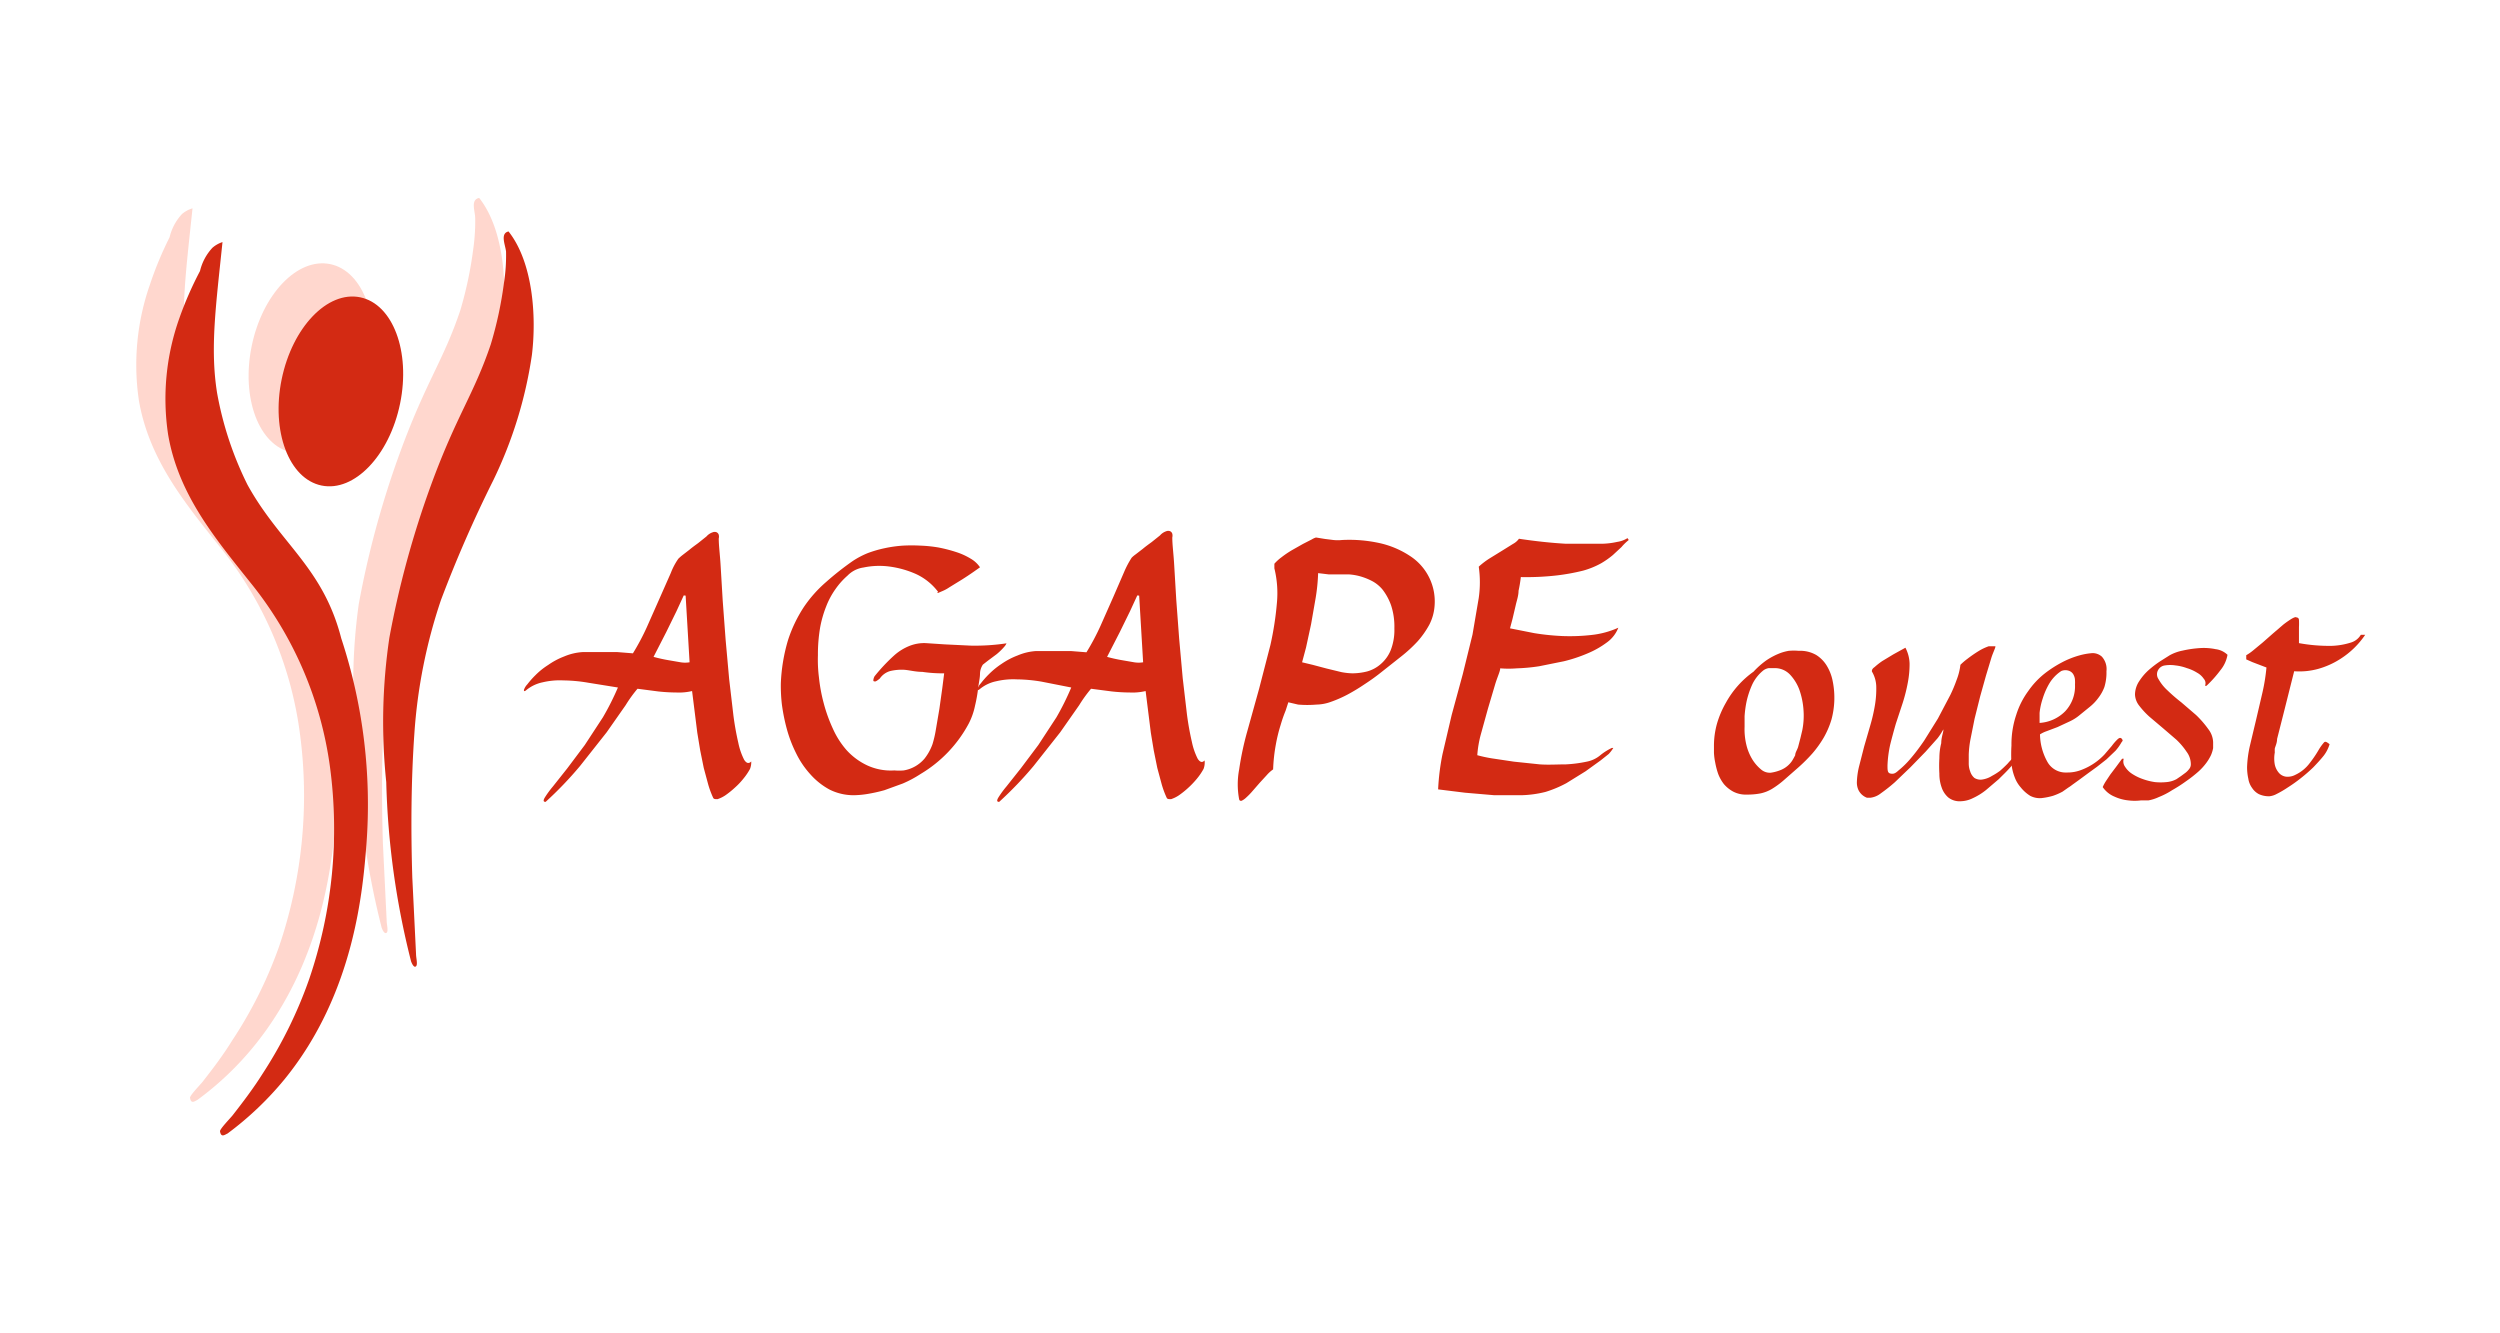 <svg xmlns="http://www.w3.org/2000/svg" width="120" height="64"><g fill="#ffd0c5" opacity=".85"><ellipse cx="14.91" cy="17.2" rx="4.61" ry="2.9" transform="matrix(.201 -.98 .98 .201 -4.93 28.35)"/><path d="M9.24 10c-.32 3.09-.6 5.1-.27 7.24a16.66 16.66 0 0 0 1.47 4.41c1.56 2.85 3.62 3.96 4.5 7.35a25.48 25.48 0 0 1 1.21 9.87C16 41 15.6 46 12.22 50.18a14.73 14.73 0 0 1-2.75 2.62c-.12.05-.3.22-.35-.11 0-.12.5-.63.61-.77.5-.64 1-1.3 1.43-2a20.55 20.55 0 0 0 2.24-4.5 22.48 22.48 0 0 0 1-10.18 17.93 17.93 0 0 0-3.79-8.92c-1.68-2.11-3.44-4.21-3.94-7.08a11.66 11.66 0 0 1 .52-5.56 17 17 0 0 1 .95-2.29 2.47 2.47 0 0 1 .6-1.12 1.39 1.39 0 0 1 .5-.27zM23 9.5c1.17 1.48 1.35 4.08 1.12 5.94a20.62 20.62 0 0 1-1.85 6 61.13 61.13 0 0 0-2.51 5.74 25.31 25.31 0 0 0-1.28 6.42c-.16 2.3-.17 4.61-.1 6.9l.18 3.69c0 .18.09.5 0 .58s-.19-.1-.24-.24a38.82 38.82 0 0 1-1.19-8.6 27.7 27.7 0 0 1 .09-6.93 44.56 44.56 0 0 1 2-7.33c1.24-3.38 2.05-4.33 2.87-6.76a18.46 18.46 0 0 0 .62-2.91 9.5 9.5 0 0 0 .1-1.51c0-.36-.24-.9.19-.99z"/></g><g fill="#d32a13"><ellipse cx="16.36" cy="18.81" rx="4.61" ry="2.9" transform="matrix(.201 -.98 .98 .201 -5.36 31.04)"/><path d="M10.68 11.62c-.32 3.09-.6 5.1-.26 7.24a16.31 16.31 0 0 0 1.46 4.41c1.57 2.84 3.62 3.95 4.5 7.37a25.48 25.48 0 0 1 1.21 9.87c-.17 2.14-.55 7.13-3.92 11.28a15.36 15.36 0 0 1-2.75 2.62c-.12.05-.31.22-.36-.11 0-.12.5-.63.61-.77.5-.64 1-1.3 1.44-2A21 21 0 0 0 14.84 47a22.34 22.34 0 0 0 1-10.18A17.84 17.84 0 0 0 12 27.94c-1.68-2.11-3.44-4.21-3.93-7.08a11.54 11.54 0 0 1 .53-5.56 17 17 0 0 1 1-2.29 2.47 2.47 0 0 1 .6-1.12 1.39 1.39 0 0 1 .48-.27zm13.73-.51c1.17 1.48 1.35 4.08 1.12 5.94a20.62 20.62 0 0 1-1.85 6 61.13 61.13 0 0 0-2.51 5.74 25.31 25.31 0 0 0-1.28 6.42c-.16 2.3-.17 4.61-.1 6.9l.18 3.69c0 .18.09.49 0 .58s-.19-.1-.24-.24a38.82 38.82 0 0 1-1.19-8.6 27.7 27.7 0 0 1 .15-6.93 45.57 45.57 0 0 1 2-7.33c1.24-3.38 2.05-4.33 2.87-6.76a18.46 18.46 0 0 0 .63-2.94 8.46 8.46 0 0 0 .1-1.51c-.04-.33-.29-.87.12-.96zM36 36.91a3 3 0 0 1-.32.47 3.45 3.45 0 0 1-.42.44 4.16 4.16 0 0 1-.45.36 1.54 1.54 0 0 1-.37.18c-.11 0-.18 0-.21-.07a4.43 4.43 0 0 1-.24-.65l-.21-.78-.17-.84-.14-.85-.25-2a2.73 2.73 0 0 1-.75.07 8.3 8.3 0 0 1-.87-.05l-1-.13a6.43 6.43 0 0 0-.57.79l-.91 1.3-1.28 1.62a17.55 17.55 0 0 1-1.65 1.72c-.11 0-.12-.06-.05-.19a4.62 4.62 0 0 1 .4-.55l.69-.87.84-1.12.87-1.33a12.83 12.83 0 0 0 .72-1.43l-1.43-.23a7.4 7.4 0 0 0-1.18-.11 3.56 3.56 0 0 0-1 .09 1.82 1.82 0 0 0-.77.36c-.09.08-.14.09-.13 0a.73.73 0 0 1 .16-.26 4.26 4.26 0 0 1 .39-.44 3.44 3.44 0 0 1 .61-.49 3.52 3.52 0 0 1 .77-.41 2.69 2.69 0 0 1 .89-.21h.89.77l.75.06a11.21 11.21 0 0 0 .67-1.26l.62-1.4.53-1.2a3.16 3.16 0 0 1 .36-.68s.08-.08.18-.16l.35-.27c.13-.11.27-.21.42-.32l.4-.32a.68.68 0 0 1 .3-.2.25.25 0 0 1 .19 0 .2.2 0 0 1 .1.12.39.39 0 0 1 0 .18c0 .35.06.78.09 1.3l.1 1.68.14 1.88.17 1.89.2 1.71a13.56 13.56 0 0 0 .24 1.35 3.2 3.2 0 0 0 .28.81c.11.17.22.2.34.08a.89.89 0 0 1-.06.36zm-3.18-8.33l-.35.76-.49 1-.61 1.19a7.27 7.27 0 0 0 .72.16l.58.1a1.32 1.32 0 0 0 .43 0l-.19-3.2zm15.38 2.47a3 3 0 0 1-.36.35l-.43.32-.23.18a.81.81 0 0 0-.14.44c0 .2-.06.44-.09.7s-.08.55-.15.84a3.31 3.31 0 0 1-.3.85 6.23 6.23 0 0 1-2.31 2.42 5.46 5.46 0 0 1-.86.46l-.88.32a7.55 7.55 0 0 1-.81.18 4.34 4.34 0 0 1-.63.06 2.57 2.57 0 0 1-1.19-.27 3.37 3.37 0 0 1-.92-.73 4.28 4.28 0 0 1-.68-1 6.24 6.24 0 0 1-.45-1.17 9 9 0 0 1-.24-1.19 7.82 7.82 0 0 1-.05-1 8.36 8.36 0 0 1 .35-2.1 6.61 6.61 0 0 1 .76-1.58 6.13 6.13 0 0 1 1.07-1.2 13.89 13.89 0 0 1 1.27-1 4.1 4.1 0 0 1 .72-.38 5.67 5.67 0 0 1 .83-.24 6.14 6.14 0 0 1 .86-.12 7.88 7.88 0 0 1 .84 0 6.59 6.59 0 0 1 .87.09 7 7 0 0 1 .85.22 3.23 3.23 0 0 1 .7.32 1.35 1.35 0 0 1 .44.41q-.61.44-1.08.72l-.39.24a1.84 1.84 0 0 1-.33.18l-.21.09c-.05 0-.06 0 0-.05a2.8 2.8 0 0 0-1.07-.86 4.61 4.61 0 0 0-1.3-.36 3.7 3.7 0 0 0-1.21.05 1.33 1.33 0 0 0-.77.39 3.6 3.6 0 0 0-.58.65 3.75 3.75 0 0 0-.44.82 5.37 5.37 0 0 0-.29 1 7.68 7.68 0 0 0-.11 1.35 6.79 6.79 0 0 0 .05 1.07 7.92 7.92 0 0 0 .23 1.24 7.39 7.39 0 0 0 .44 1.22 4.09 4.09 0 0 0 .65 1.02 3.14 3.14 0 0 0 1 .74 2.7 2.7 0 0 0 1.3.24 2.5 2.5 0 0 0 .45 0 1.67 1.67 0 0 0 1-.57 2.46 2.46 0 0 0 .38-.69 5.22 5.22 0 0 0 .16-.69l.17-1 .14-1 .09-.71a6.76 6.76 0 0 1-1.05-.07c-.32 0-.61-.08-.86-.1a2.39 2.39 0 0 0-.68.06.91.91 0 0 0-.5.36c-.12.1-.2.15-.24.14s-.07 0-.07-.06a.49.49 0 0 1 .06-.19 8.59 8.59 0 0 1 .94-1 2.49 2.49 0 0 1 .77-.47 1.91 1.91 0 0 1 .75-.12l.91.06 1.24.06a10.14 10.14 0 0 0 1.72-.11c.01-.03-.01.06-.11.17z"/><path d="M57.77 36.91a3 3 0 0 1-.32.47 4.32 4.32 0 0 1-.42.44 4.16 4.16 0 0 1-.45.36 1.54 1.54 0 0 1-.37.18c-.11 0-.18 0-.21-.07a4.43 4.43 0 0 1-.24-.65l-.21-.78-.17-.84-.14-.85-.25-2a2.73 2.73 0 0 1-.75.07 8.3 8.3 0 0 1-.87-.05l-1-.13a6.43 6.43 0 0 0-.57.79l-.91 1.3-1.28 1.62a17.55 17.55 0 0 1-1.65 1.72c-.11 0-.12-.06-.05-.19a4.62 4.62 0 0 1 .4-.55l.69-.87.84-1.12.87-1.33a12.83 12.83 0 0 0 .71-1.43L50 32.72a7.4 7.4 0 0 0-1.18-.11 3.56 3.56 0 0 0-1 .09 1.82 1.82 0 0 0-.77.36c-.09.08-.14.09-.13 0a.73.73 0 0 1 .16-.26 4.26 4.26 0 0 1 .39-.44 3.75 3.75 0 0 1 .6-.49 3.6 3.6 0 0 1 .78-.41 2.69 2.69 0 0 1 .89-.21h.89.77l.75.06a11.21 11.21 0 0 0 .67-1.26l.62-1.4.52-1.2a4.47 4.47 0 0 1 .36-.68 1.43 1.43 0 0 1 .19-.16l.35-.27c.13-.11.27-.21.42-.32l.4-.32a.68.68 0 0 1 .3-.2.25.25 0 0 1 .19 0 .2.2 0 0 1 .1.12.39.39 0 0 1 0 .18c0 .35.06.78.09 1.3l.1 1.68.14 1.88.17 1.89.2 1.71a13.56 13.56 0 0 0 .24 1.35 3.2 3.2 0 0 0 .28.81c.11.17.22.2.33.08a.86.86 0 0 1-.05.41zm-3.18-8.33l-.35.76-.49 1-.61 1.19a7.27 7.27 0 0 0 .72.16l.58.1a1.32 1.32 0 0 0 .43 0l-.19-3.2zm7.12 5.53a6.73 6.73 0 0 0-.24.69 7.62 7.62 0 0 0-.23.94 8.17 8.17 0 0 0-.13 1.19 1.73 1.73 0 0 0-.3.27l-.34.37-.34.39a3.22 3.22 0 0 1-.31.32.8.8 0 0 1-.23.16c-.05 0-.09 0-.11-.07a3.85 3.85 0 0 1 0-1.44 14.38 14.38 0 0 1 .39-1.83l.57-2.05.54-2.09a15.08 15.08 0 0 0 .31-2 5 5 0 0 0-.12-1.68v-.22a2.13 2.13 0 0 1 .34-.31 4.85 4.85 0 0 1 .5-.34l.53-.3.43-.22a.79.79 0 0 1 .2-.09l.43.07.4.05a2 2 0 0 0 .42 0 6.79 6.79 0 0 1 1.85.16 4.36 4.36 0 0 1 1.43.62 2.6 2.6 0 0 1 1.16 2.38 2.33 2.33 0 0 1-.25.9 4.28 4.28 0 0 1-.56.8 6.79 6.79 0 0 1-.78.72l-.91.72a10 10 0 0 1-.84.61 9.42 9.42 0 0 1-.84.51 5.91 5.91 0 0 1-.8.35 2.13 2.13 0 0 1-.69.13 5.13 5.13 0 0 1-.88 0l-.47-.11zm1.29-2.2l.68.18.7.17a3.15 3.15 0 0 0 .53.06 2.94 2.94 0 0 0 .71-.09 1.65 1.65 0 0 0 .65-.35 1.74 1.74 0 0 0 .48-.66 2.66 2.66 0 0 0 .18-1.06 3.26 3.26 0 0 0-.16-1.11 2.73 2.73 0 0 0-.4-.74 1.65 1.65 0 0 0-.55-.44 3 3 0 0 0-.58-.22 2.66 2.66 0 0 0-.51-.08h-.33q-.32 0-.63 0l-.5-.06a9 9 0 0 1-.12 1.2l-.22 1.26-.24 1.11-.19.71zm14.83-5.65l-.41.38a4 4 0 0 1-.57.4 3.92 3.92 0 0 1-.86.35 10 10 0 0 1-1.26.23 12.87 12.87 0 0 1-1.73.08 6.47 6.47 0 0 1-.11.66c0 .24-.09.48-.14.71l-.15.64-.12.45 1.16.23a11.41 11.41 0 0 0 1.35.14 9.23 9.23 0 0 0 1.39-.05 4.23 4.23 0 0 0 1.3-.35 1.57 1.57 0 0 1-.54.7 4.35 4.35 0 0 1-.93.53 7.26 7.26 0 0 1-1.14.38l-1.19.24a8.7 8.7 0 0 1-1.07.1 4.83 4.83 0 0 1-.8 0c0 .14-.13.4-.24.76l-.35 1.18-.34 1.23a5.14 5.14 0 0 0-.17 1 6.67 6.67 0 0 0 .69.15l1.07.16 1.24.13c.43.03.85 0 1.25 0a6.27 6.27 0 0 0 1-.13 1.44 1.44 0 0 0 .68-.33 2.78 2.78 0 0 1 .53-.33h.07a1.78 1.78 0 0 1-.22.29l-.39.31-.72.52-.92.57a5.49 5.49 0 0 1-1 .42 5.22 5.22 0 0 1-1.14.16h-1.33l-1.4-.12-1.29-.16a11.11 11.11 0 0 1 .21-1.69l.44-1.88.53-1.95.47-1.91.3-1.76a5.28 5.28 0 0 0 0-1.5 3.77 3.77 0 0 1 .51-.39l.6-.37.53-.33a.84.84 0 0 0 .29-.25q1.2.18 2.25.24h.89.86a3.72 3.72 0 0 0 .72-.09 1.26 1.26 0 0 0 .49-.18l.06.09a2.45 2.45 0 0 0-.35.34zm6.95 5.44a3.25 3.25 0 0 1 .57-.31 2.23 2.23 0 0 1 .51-.15 2.74 2.74 0 0 1 .48 0 1.54 1.54 0 0 1 .84.2 1.58 1.58 0 0 1 .52.54 2.23 2.23 0 0 1 .27.72 4 4 0 0 1-.06 1.84 4.1 4.1 0 0 1-.38.88 5.11 5.11 0 0 1-.54.75 8 8 0 0 1-.65.65l-.73.64a4.13 4.13 0 0 1-.56.41 1.83 1.83 0 0 1-.53.21 3.26 3.26 0 0 1-.67.06 1.3 1.3 0 0 1-.65-.14 1.55 1.55 0 0 1-.45-.36 1.89 1.89 0 0 1-.28-.5 3.58 3.58 0 0 1-.14-.54 2.88 2.88 0 0 1-.06-.47v-.32a3.93 3.93 0 0 1 .15-1.09 4.55 4.55 0 0 1 .43-1 4.47 4.47 0 0 1 1.32-1.48 4 4 0 0 1 .61-.54zm1.39 4.55c0-.13.1-.26.14-.4l.11-.42.09-.38a3.57 3.57 0 0 0 .06-.94 3.65 3.65 0 0 0-.2-1 2.15 2.15 0 0 0-.45-.73 1 1 0 0 0-.72-.31h-.3a.58.58 0 0 0-.26.11 1.92 1.92 0 0 0-.53.67 4.19 4.19 0 0 0-.27.8 5.09 5.09 0 0 0-.1.73q0 .34 0 .51a3.17 3.17 0 0 0 .09.88 2.41 2.41 0 0 0 .3.71 2 2 0 0 0 .42.47.64.64 0 0 0 .45.14 2 2 0 0 0 .5-.14 1.2 1.2 0 0 0 .52-.43 3.51 3.51 0 0 0 .15-.27zm6.83-.81l-.57.64-.73.75-.75.72a8.06 8.06 0 0 1-.67.53 1 1 0 0 1-.49.21h-.18a.74.74 0 0 1-.4-.36.86.86 0 0 1-.08-.38 3.54 3.54 0 0 1 .11-.78l.24-.94.29-1a8.36 8.36 0 0 0 .23-1 4.75 4.75 0 0 0 .06-.9 1.48 1.48 0 0 0-.21-.7c0-.05 0-.12.13-.21a3.44 3.44 0 0 1 .37-.29l.53-.32.58-.32a1.75 1.75 0 0 1 .2.76 4.74 4.74 0 0 1-.08.89 8 8 0 0 1-.25 1l-.33 1q-.15.52-.27 1a5.48 5.48 0 0 0-.13 1c0 .23 0 .36.14.39s.23 0 .39-.15a4.14 4.14 0 0 0 .57-.56q.32-.37.66-.87l.66-1.06.6-1.14a6.94 6.94 0 0 0 .3-.72 2.92 2.92 0 0 0 .18-.72 3.33 3.33 0 0 1 .34-.29 6 6 0 0 1 .52-.36 2.49 2.49 0 0 1 .5-.24h.31c.05 0-.1.29-.18.54l-.26.86-.28 1-.27 1.08-.2 1a4.73 4.73 0 0 0-.08.72v.4a1.07 1.07 0 0 0 .07.41.67.67 0 0 0 .2.31.56.56 0 0 0 .42.07 1.21 1.21 0 0 0 .43-.17A3 3 0 0 0 96 37a6.12 6.12 0 0 0 .37-.35 3 3 0 0 1 .3-.31 1 1 0 0 1 .21-.18q.09 0 .12.06l-.17.21a5.42 5.42 0 0 1-.37.44c-.15.17-.33.34-.52.53l-.61.52a3 3 0 0 1-.63.39 1.39 1.39 0 0 1-.59.15.87.87 0 0 1-.59-.18 1.1 1.1 0 0 1-.32-.48 1.9 1.9 0 0 1-.11-.66 6.27 6.27 0 0 1 0-.75q0-.37.09-.72c0-.23.07-.43.1-.59v-.07a2.94 2.94 0 0 1-.28.43z"/><path d="M101.81 35.67a2.26 2.26 0 0 1-.27.37l-.43.41-.46.36-.4.29-.42.31-.36.26a2 2 0 0 1-.2.14L99 38a2.88 2.88 0 0 1-.46.2 3.27 3.27 0 0 1-.56.11 1 1 0 0 1-.53-.11 1.8 1.8 0 0 1-.45-.4 1.54 1.54 0 0 1-.29-.48 2.44 2.44 0 0 1-.16-.67 7.3 7.3 0 0 1 0-.87 4.45 4.45 0 0 1 .23-1.47 3.87 3.87 0 0 1 .57-1.13 3.93 3.93 0 0 1 .78-.84 5.5 5.5 0 0 1 .87-.56 4.23 4.23 0 0 1 .81-.32 3.13 3.13 0 0 1 .62-.11.66.66 0 0 1 .46.17.89.89 0 0 1 .22.7 2.37 2.37 0 0 1-.1.76 2 2 0 0 1-.29.52 2.27 2.27 0 0 1-.4.42l-.48.39a2.15 2.15 0 0 1-.5.32l-.58.27-.53.2a1.48 1.48 0 0 0-.31.15 2.78 2.78 0 0 0 .35 1.31 1 1 0 0 0 .93.52 1.83 1.83 0 0 0 .72-.13 2.94 2.94 0 0 0 1.1-.74l.35-.41a2.36 2.36 0 0 1 .28-.32c.08-.07.15-.09.21 0s.01.08-.05.19zm-3.45-2.85a3.4 3.4 0 0 0-.31.71 3.18 3.18 0 0 0-.15.69v.48a1.89 1.89 0 0 0 1.23-.56 1.75 1.75 0 0 0 .47-1.28 1.58 1.58 0 0 0 0-.19.58.58 0 0 0-.06-.26.39.39 0 0 0-.2-.2.51.51 0 0 0-.4 0 1.86 1.86 0 0 0-.58.61z"/><path d="M105.78 32.58a.91.91 0 0 0-.32-.29 2 2 0 0 0-.49-.22 2.3 2.3 0 0 0-.55-.13 1.64 1.64 0 0 0-.5 0 .43.43 0 0 0-.31.19.41.41 0 0 0 0 .47 2.11 2.11 0 0 0 .42.53 8.25 8.25 0 0 0 .67.58l.71.61a4.75 4.75 0 0 1 .59.68 1.08 1.08 0 0 1 .23.62v.29a1.54 1.54 0 0 1-.1.33 2.22 2.22 0 0 1-.22.37 2.77 2.77 0 0 1-.38.42 6.28 6.28 0 0 1-.6.47 6.9 6.9 0 0 1-.67.43 3.55 3.55 0 0 1-.64.33 2 2 0 0 1-.5.16h-.36a2.39 2.39 0 0 1-.59 0 2.09 2.09 0 0 1-.67-.18 1.27 1.27 0 0 1-.57-.46 1.87 1.87 0 0 1 .17-.31l.2-.3.25-.33.31-.42h.08a.43.43 0 0 0 .06.38 1.11 1.11 0 0 0 .32.33 2.3 2.3 0 0 0 .52.26 3 3 0 0 0 .59.15 2.8 2.8 0 0 0 .57 0 1.24 1.24 0 0 0 .47-.14l.22-.15.23-.17a1 1 0 0 0 .17-.18.35.35 0 0 0 .07-.21 1 1 0 0 0-.2-.6 3.34 3.34 0 0 0-.5-.59l-.64-.55-.65-.55a3.89 3.89 0 0 1-.49-.53.92.92 0 0 1-.2-.53 1.18 1.18 0 0 1 .2-.64 2.63 2.63 0 0 1 .46-.54 5 5 0 0 1 .55-.42l.46-.29a2.13 2.13 0 0 1 .61-.22 5.27 5.27 0 0 1 .81-.12 2.82 2.82 0 0 1 .78.05 1 1 0 0 1 .57.27 1.58 1.58 0 0 1-.34.74 5.65 5.65 0 0 1-.67.75h-.07a.32.32 0 0 0-.06-.34zm6.57-.96a3.92 3.92 0 0 1-1.09.49 3.4 3.4 0 0 1-1.14.11l-.48 1.91-.18.71-.16.63c0 .19-.08.34-.11.46a1.52 1.52 0 0 0 0 .19 1.59 1.59 0 0 0 0 .58.89.89 0 0 0 .2.4.54.54 0 0 0 .34.18.79.79 0 0 0 .45-.09 1.82 1.82 0 0 0 .67-.54 5.63 5.63 0 0 0 .42-.61 2.38 2.38 0 0 1 .28-.4c.07-.08.16 0 .27.08a1.68 1.68 0 0 1-.28.55c-.15.19-.32.37-.5.56a8 8 0 0 1-.61.53 7.18 7.18 0 0 1-.62.44 4.7 4.7 0 0 1-.53.31.92.92 0 0 1-.34.11 1.13 1.13 0 0 1-.51-.1.86.86 0 0 1-.33-.3 1 1 0 0 1-.18-.44 2.53 2.53 0 0 1-.06-.56 5.31 5.31 0 0 1 .13-1q.14-.59.3-1.26l.31-1.33a9 9 0 0 0 .19-1.19l-.68-.26-.29-.13v-.2a2.27 2.27 0 0 0 .33-.23l.46-.38.5-.44.49-.42a4.37 4.37 0 0 1 .4-.28c.11-.06.18-.09.22-.07s.11 0 .13.12a3.53 3.53 0 0 1 0 .36v.43.33a8 8 0 0 0 1.6.13 3.4 3.4 0 0 0 .9-.16.83.83 0 0 0 .47-.37h.21a4.07 4.07 0 0 1-1.18 1.15z"/></g></svg>